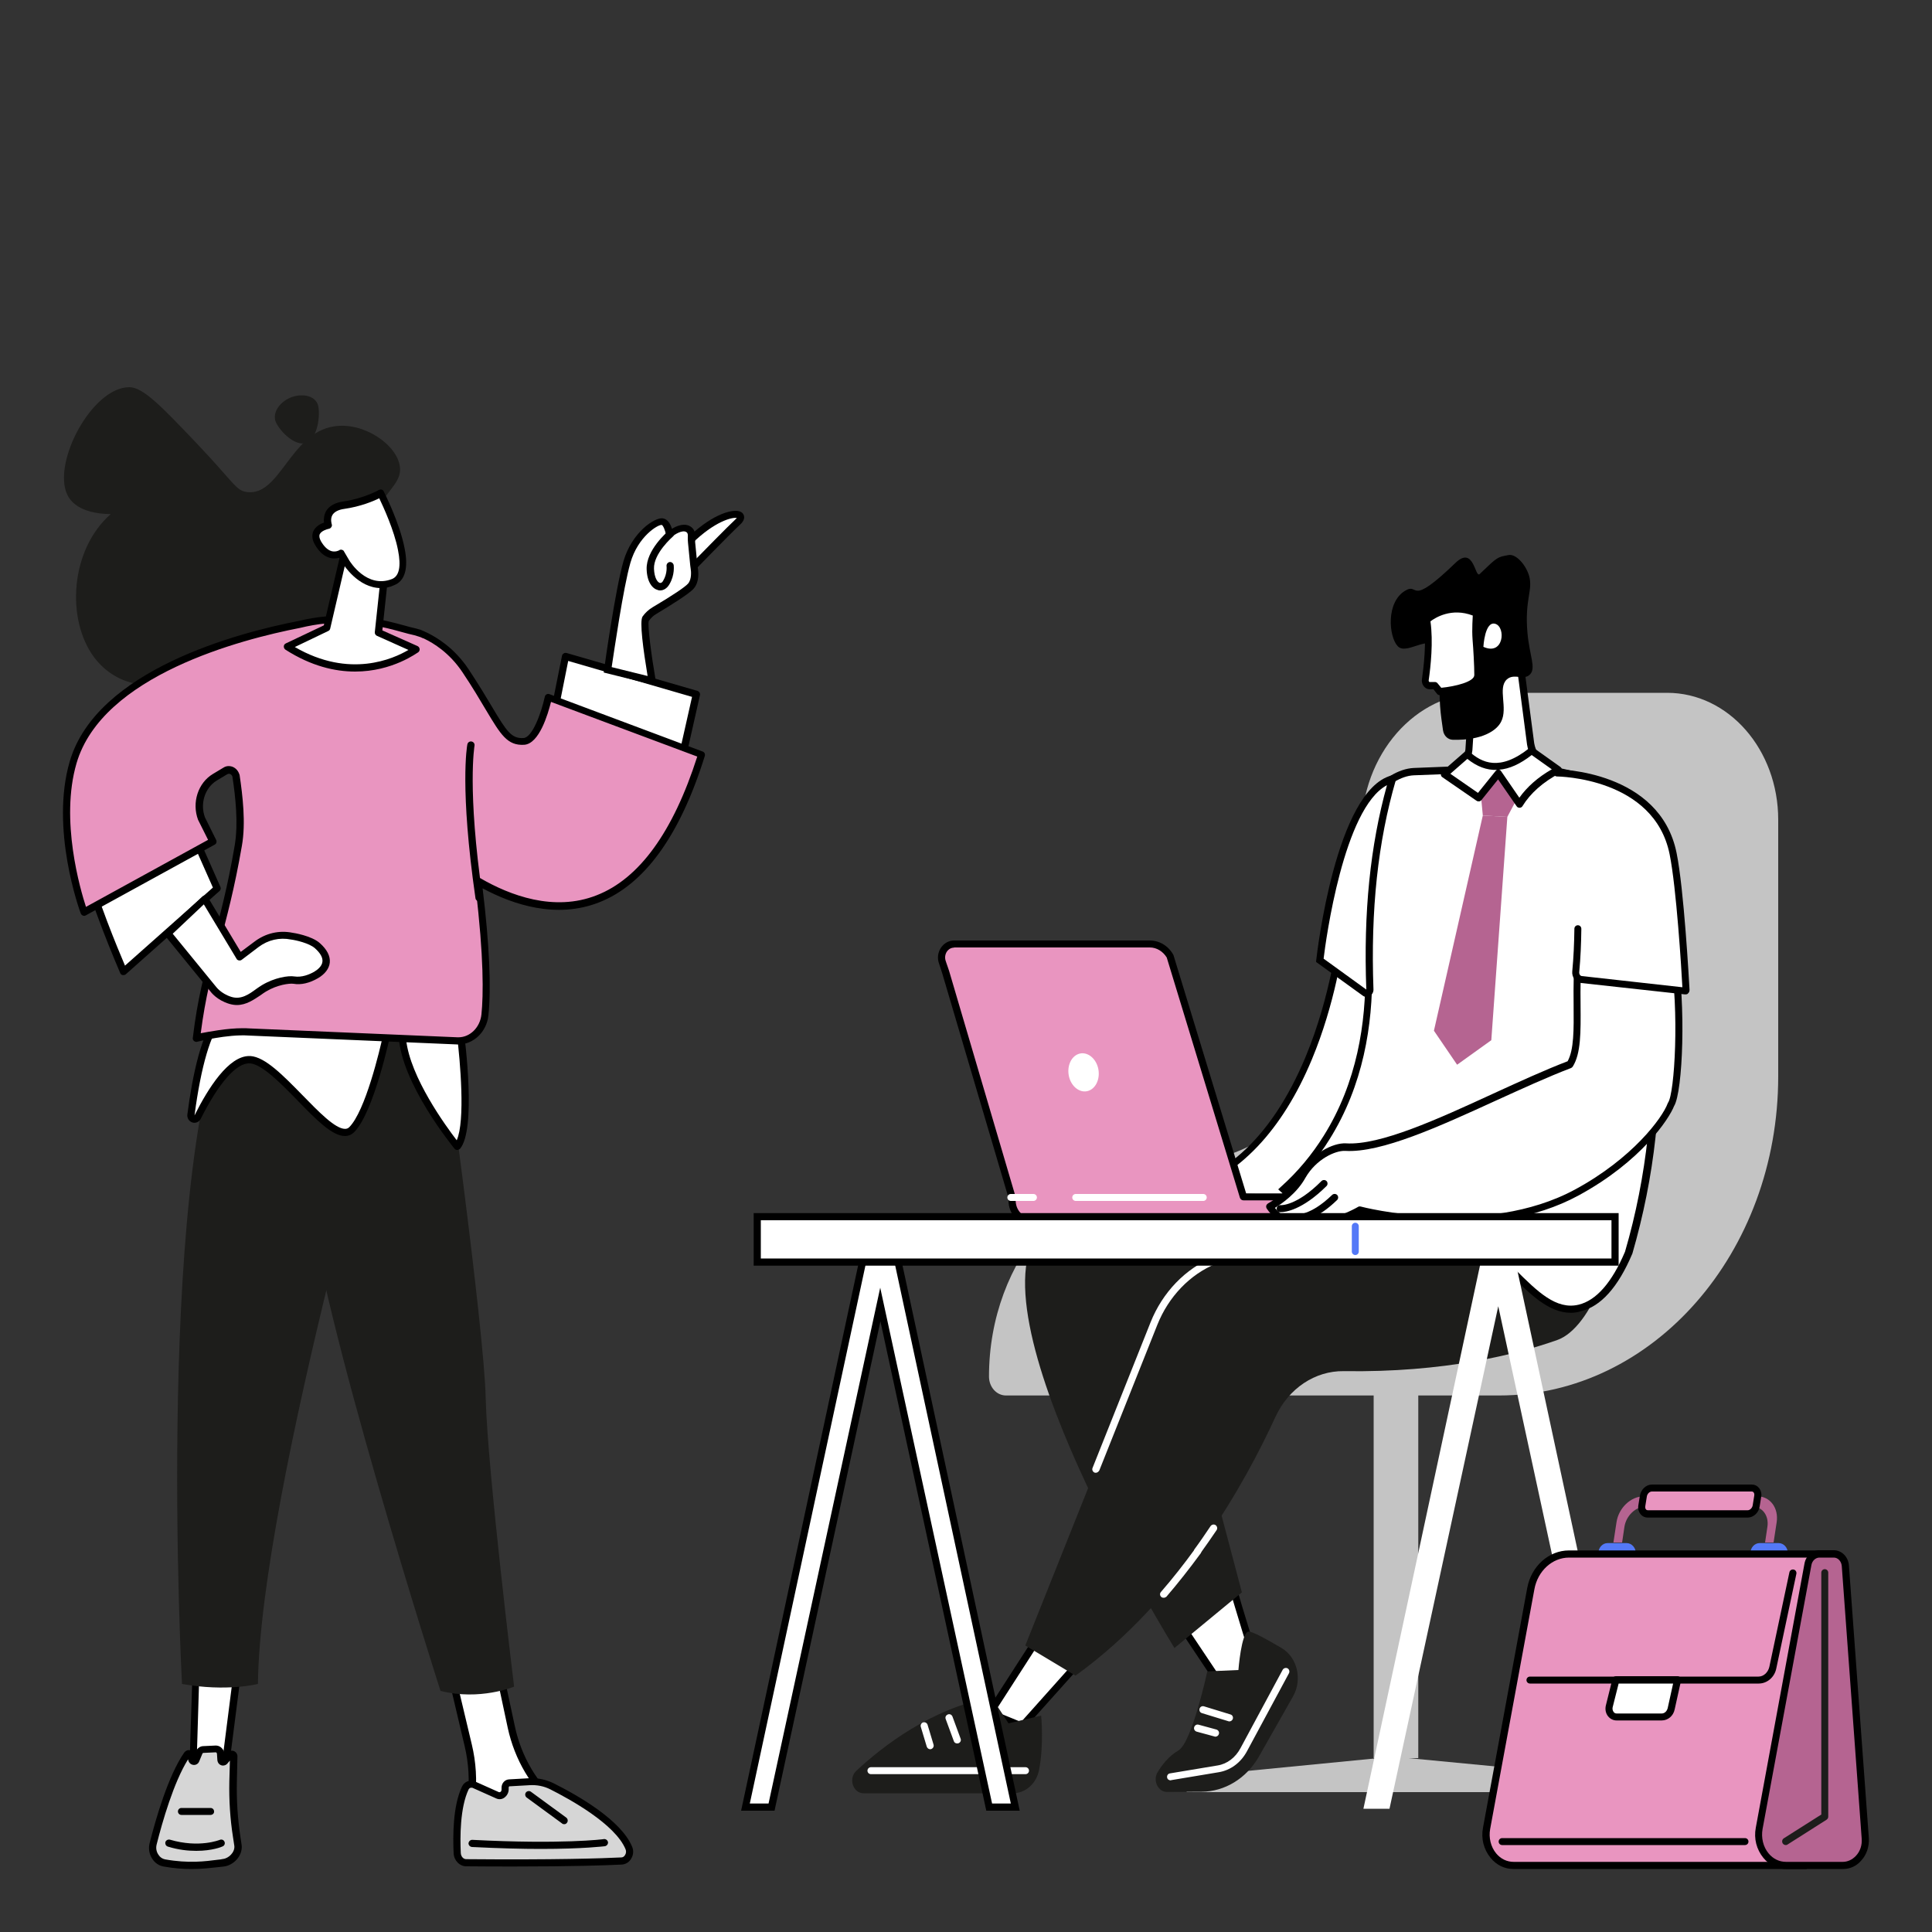 <svg xmlns="http://www.w3.org/2000/svg" xmlns:xlink="http://www.w3.org/1999/xlink" id="Layer_1" x="0px" y="0px" viewBox="0 0 1000 1000" style="enable-background:new 0 0 1000 1000;" xml:space="preserve"><rect x="0" y="0" width="1000" height="1000" fill="#333333" stroke="none"/><style type="text/css">	.st0{fill:#FFFFFF;}	.st1{fill:#D6D6D6;}	.st2{fill:#1D1D1B;}	.st3{fill:#E995C0;}	.st4{fill:#C4C4C4;}	.st5{fill:#B56491;}	.st6{fill:#5479F7;}</style><g>	<g>		<g>			<g>				<g>					<path class="st0" d="M231.7,858.4l10.6,45c2.1,9,2.7,18.3,1.7,27.6l-2.1,19l53.8-9.8l-6.9-5.7c-12.1-9.9-20.6-24.2-24.1-40.5      l-9.3-43.4L231.7,858.4z"></path>					<path d="M241.9,951.8c-0.5,0-0.9-0.2-1.3-0.5c-0.4-0.4-0.6-1-0.6-1.6l2.1-19c1-9.1,0.5-18.1-1.6-26.9l-10.6-45      c-0.2-0.9,0.3-1.9,1.2-2.2l23.7-7.8c0.5-0.2,1-0.1,1.5,0.2c0.5,0.3,0.8,0.7,0.9,1.2l9.3,43.4c3.4,15.8,11.7,29.8,23.4,39.4      l6.9,5.7c0.6,0.5,0.8,1.2,0.6,1.9c-0.2,0.7-0.7,1.2-1.5,1.4l-53.8,9.8C242.1,951.7,242,951.8,241.9,951.8z M233.9,859.6      l10.3,43.3c2.2,9.2,2.8,18.7,1.7,28.2l-1.9,16.5l47.4-8.6l-3.9-3.2c-12.4-10.2-21.1-24.9-24.7-41.5L254,853L233.9,859.6z"></path>				</g>				<g>					<g>						<path class="st1" d="M236.7,959.2c-0.4-7.9-0.5-23.7,4.1-33.7c0.8-1.8,2.7-2.5,4.4-1.8l12.3,5.5c1.9,0.9,4-0.7,4-3v-0.9       c0-1.3,0.9-2.4,2.1-2.5l10.6-0.6c4-0.2,7.9,0.6,11.5,2.4c11,5.5,34.2,18.4,39.8,31.9c1.3,3.1-0.8,6.6-3.8,6.7       c-9.6,0.5-33.9,1.3-80.4,0.9C238.8,964.1,236.8,961.9,236.7,959.2z"></path>						<path d="M266.3,966.1c-7.5,0-15.8,0-25-0.1c-3.4,0-6.3-3-6.5-6.7c-0.4-8.5-0.5-24.4,4.3-34.5c1.2-2.7,4.2-3.8,6.8-2.7       l12.3,5.5c0.3,0.1,0.5,0.1,0.8-0.1c0.4-0.2,0.6-0.7,0.6-1.3v-0.9c0-2.3,1.7-4.2,3.9-4.3l10.6-0.6c4.2-0.2,8.5,0.7,12.4,2.6       c12.8,6.4,35,19.1,40.7,32.9c0.9,2.1,0.6,4.4-0.6,6.3c-1.1,1.8-2.9,2.8-4.9,2.9C313.5,965.5,296.3,966.1,266.3,966.1z        M243.9,925.3c-0.6,0-1.1,0.4-1.4,1c-4.4,9.4-4.4,24.6-4,32.8c0.1,1.8,1.3,3.2,2.8,3.2c45.8,0.4,70-0.4,80.3-0.9       c0.8,0,1.5-0.5,1.9-1.2c0.6-0.9,0.7-2,0.3-3c-5.4-13.1-29-26-38.9-31c-3.3-1.7-7-2.4-10.6-2.2l-10.6,0.6       c-0.2,0-0.4,0.3-0.4,0.6v0.9c0,1.8-0.9,3.4-2.3,4.4c-1.3,0.9-2.9,1-4.3,0.3l-12.3-5.5C244.3,925.4,244.1,925.3,243.9,925.3z"></path>					</g>					<path d="M279.9,957c-9.7,0-21.5-0.3-35.6-1c-1-0.1-1.8-0.9-1.8-1.9c0.1-1,0.9-1.8,1.9-1.8c46.4,2.4,68-0.3,68.2-0.4      c1-0.1,1.9,0.6,2.1,1.6c0.1,1-0.6,1.9-1.6,2.1C312.9,955.6,302.2,957,279.9,957z"></path>					<path d="M292,944.2c-0.4,0-0.8-0.1-1.1-0.4l-18.3-13.4c-0.8-0.6-1-1.8-0.4-2.6c0.6-0.8,1.8-1,2.6-0.4l18.3,13.4      c0.8,0.6,1,1.8,0.4,2.6C293.1,944,292.6,944.2,292,944.2z"></path>				</g>			</g>			<g>				<g>					<polygon class="st0" points="122.7,866 116.2,916.8 99.8,916.8 101.4,866.8      "></polygon>					<path d="M116.2,918.7H99.8c-0.5,0-1-0.2-1.3-0.6c-0.3-0.4-0.5-0.8-0.5-1.3l1.6-50c0-1,0.8-1.7,1.8-1.8l21.4-0.8      c0.5,0,1.1,0.2,1.4,0.6c0.4,0.4,0.5,0.9,0.5,1.5l-6.5,50.8C117.9,918,117.2,918.7,116.2,918.7z M101.7,915h12.9l6-47.1      l-17.5,0.7L101.7,915z"></path>				</g>				<g>					<g>						<path class="st1" d="M115.6,964.1c-6.7,0.8-16.2,2.7-30.6,0.2c-4.2-0.8-6.9-5.5-5.7-10.1c3-12.1,9.4-34.4,17.5-46       c0.6-0.8,1.8-0.6,2.1,0.4l0.3,2.1c0.2,1.3,1.7,1.5,2.2,0.4l1.8-4.2c0.4-0.8,1.1-1.3,2-1.4l6.3-0.3c1.3-0.1,2.5,0.9,2.8,2.3       l0.2,3.3c0.1,1.3,1.6,1.7,2.2,0.5l2.7-3.1c0.5-0.8,1.7-0.4,1.7,0.6l-0.3,13.2c-0.2,9.5,0.4,19.1,1.9,28.5l0.7,4.7       C123.5,959.8,119.5,963.7,115.6,964.1z"></path>						<path d="M99.2,967.4c-4.2,0-9-0.3-14.5-1.3c-2.4-0.4-4.5-1.8-5.9-4c-1.6-2.4-2.1-5.5-1.3-8.3c3.1-12.3,9.6-34.8,17.8-46.6       c0.7-1,1.8-1.5,2.9-1.3c1.2,0.2,2.1,1,2.5,2.2l0.9-2c0.7-1.3,2-2.2,3.4-2.3l6.4-0.3c2.2-0.2,4.3,1.5,4.7,3.9l0,0.2l0.1,1.6       l1.7-1.9c0.7-1,1.9-1.4,3-1c1.2,0.4,2,1.5,2,2.8l-0.3,13.2c-0.2,9.4,0.4,18.9,1.8,28.2l0.7,4.7c0.5,5.6-4.4,10.3-9.2,10.9       c-0.8,0.1-1.7,0.2-2.7,0.3C109.4,966.8,104.8,967.4,99.2,967.4z M97.3,910.7c-7.4,11.8-13.3,32.4-16.2,43.9       c-0.5,1.9-0.2,3.8,0.9,5.4c0.8,1.3,2,2.1,3.4,2.4c12.3,2.2,21,1,27.3,0.2c1-0.1,1.9-0.2,2.7-0.4c2.9-0.3,6.2-3.4,5.9-6.7       l-0.7-4.6c-1.5-9.5-2.1-19.2-1.9-28.8l0.3-10.8l-1,1.1c-0.7,1.1-1.9,1.6-3.1,1.4c-1.4-0.3-2.3-1.4-2.4-2.9l-0.2-3.2       c-0.1-0.4-0.4-0.8-0.7-0.7l-6.4,0.3c-0.1,0-0.2,0.1-0.4,0.3l-1.7,4.1c-0.5,1.3-1.8,2-3.1,1.8c-1.4-0.2-2.4-1.3-2.6-2.7       L97.3,910.7z"></path>					</g>					<path d="M101.6,958c-4.2,0-9.2-0.5-14.7-2.2c-1-0.3-1.5-1.3-1.3-2.3c0.3-1,1.3-1.5,2.3-1.3c15.3,4.5,25.8,0.1,25.9,0.1      c0.9-0.4,2,0,2.4,1c0.4,0.9,0,2-1,2.4C114.9,955.9,109.8,958,101.6,958z"></path>					<path d="M109,939.4H93.9c-1,0-1.8-0.8-1.8-1.8c0-1,0.8-1.8,1.8-1.8H109c1,0,1.8,0.8,1.8,1.8C110.9,938.6,110,939.4,109,939.4z"></path>				</g>			</g>			<g>				<path class="st2" d="M229,531.4c0,0,21.6,155.3,22.4,192.3c0.9,37.1,14.7,149.3,14.7,149.3s-17.8,7.4-38.1,2.2     c0,0-63.7-198.7-68.5-259.6c-4.8-60.9,11.2-88.8,11.2-88.8L229,531.4z"></path>				<path class="st2" d="M207.9,521.7c0,0-73.2,248.8-74.4,349.9c0,0-16.1,4.2-39.3,0c0,0-14.9-277.7,28-355.5L207.9,521.7z"></path>			</g>		</g>		<g>			<path class="st2" d="M187.1,308.7c-4.6,29.5-31.5,61.1-58.5,56.9c-4.4-0.7-16.3-3.5-28.8-19.6c-17.2,13.7-39.2,10.1-51.1-5.8    c-14.5-19.5-12.5-55.5,8.6-74.1c-16.7-0.2-21.2-7.3-22.5-10.1c-7.8-16.6,12.8-55.5,32.1-55.6c7.1,0,16.6,9.8,35.2,29.4    c19.2,20.2,20,24.2,25.8,24.9c17.1,2.1,22.2-30.4,44.9-34c15.5-2.5,32.9,9.6,34.2,21c1.1,9.8-10.2,13.2-16.6,32.8    C185.5,289.1,189.2,295.2,187.1,308.7z"></path>			<path class="st2" d="M164.6,209.7c1.3,4.5,0,17.3-6.1,19.5c-6.1,2.2-14.6-7-16-11.5c-1.3-4.5,2.5-10,8.6-12.2    C157.3,203.4,163.3,205.2,164.6,209.7z"></path>		</g>		<g>			<g>				<g>					<path class="st0" d="M238.1,533.3c0,0,6.8,50.4-1.5,60.1c0,0-27.1-33.1-28.4-56.9L238.1,533.3z"></path>					<path d="M236.6,595.2C236.6,595.2,236.6,595.2,236.6,595.2c-0.6,0-1.1-0.3-1.4-0.7c-1.1-1.4-27.5-33.8-28.8-58      c-0.1-1,0.7-1.8,1.7-1.9l29.9-3.1c1-0.1,1.9,0.6,2,1.6c0.7,5.2,6.6,51.5-1.9,61.5C237.6,595,237.1,595.2,236.6,595.2z       M210.2,538.1c2.1,19.5,20.6,44.8,26.2,52.1c4.5-10.1,1.8-40.9,0.1-54.8L210.2,538.1z"></path>				</g>				<g>					<path class="st0" d="M200.5,533.8c0,0-8.4,40.7-18.5,50.8c-10,10.1-37.4-35.2-52.6-36.2c-10.3-0.7-21.2,17.7-27.3,29.7      c-1,2-3.7,1-3.4-1.3c2-15.7,6.8-42.9,15.5-50.4L200.5,533.8z"></path>					<path d="M178.5,588C178.5,588,178.5,588,178.5,588c-6.6,0-15-8.6-24.6-18.5c-8.6-8.8-18.3-18.7-24.5-19.1      c-6.9-0.5-16.1,10-25.5,28.7c-0.8,1.6-2.6,2.4-4.3,1.9c-1.8-0.6-2.9-2.3-2.6-4.3c2.5-19.4,7.4-44,16.1-51.6      c0.4-0.3,0.9-0.5,1.4-0.4l86.2,7.3c0.5,0,1,0.3,1.3,0.7c0.3,0.4,0.4,1,0.3,1.5c-0.3,1.7-8.7,41.3-18.9,51.7      C182,587.3,180.4,588,178.5,588z M129,546.6c0.2,0,0.4,0,0.6,0c7.7,0.5,17,10.1,27,20.3c8.3,8.5,16.9,17.4,22,17.4c0,0,0,0,0,0      c0.9,0,1.6-0.3,2.2-0.9c8.3-8.4,15.7-39.5,17.5-47.8l-83.3-7.1c-5.8,5.8-11,23.5-14.3,48.7c0,0.1,0,0.1,0,0.1      C107.8,563.1,118.3,546.6,129,546.6z"></path>				</g>			</g>			<g>				<polygon class="st0" points="292.7,339.8 360.4,359.4 350.8,402 283.1,387.6     "></polygon>				<path d="M350.8,403.8c-0.1,0-0.3,0-0.4,0l-67.7-14.4c-1-0.2-1.6-1.2-1.4-2.2l9.6-47.8c0.1-0.5,0.4-0.9,0.9-1.2     c0.4-0.3,1-0.3,1.5-0.2l67.7,19.6c0.9,0.3,1.5,1.2,1.3,2.2l-9.6,42.6C352.4,403.3,351.6,403.8,350.8,403.8z M285.3,386.2     l64.1,13.6l8.8-39.1l-64.1-18.6L285.3,386.2z"></path>			</g>			<path class="st3" d="M363,390.5l-79.3-29.7c0,0-4.8,22.3-12.7,22.8c-10.8,0.7-12.3-9.8-30.2-36.6c-10-15-23.5-19.3-23.5-19.3    l-28.8,27.6l34.9,83.1C223.6,438.4,318.9,532.3,363,390.5z"></path>			<path class="st3" d="M214.9,327c-14.1-3.2-38.9-14.1-77.9,2c0,0-19,12-20.2,29.6c-1.3,19.1,10.9,53.7,6.5,79.1    c-8,46.4-17.1,61.6-21.6,99.7c0,0,15.8-4.1,27.2-3.3l107.9,4.6c7.2,0.3,13.4-5.6,14.2-13.6c1.1-11.2,1.2-30.9-3-65.6    c-2.1-17.7-1.2-76.4-12.5-112.4C232.3,336.9,224.4,329.2,214.9,327z"></path>			<g>				<path class="st0" d="M96.5,424.1l15.8,35.7l-48.4,43c0,0-17-39.5-18.7-52.6L96.5,424.1z"></path>				<path d="M63.9,504.7c-0.1,0-0.3,0-0.4,0c-0.6-0.1-1.1-0.5-1.3-1.1c-0.7-1.6-17.1-39.9-18.8-53.1c-0.1-0.8,0.3-1.5,1-1.9     l51.3-26.1c0.5-0.2,1-0.3,1.5-0.1c0.5,0.2,0.9,0.5,1.1,1l15.8,35.7c0.3,0.7,0.1,1.6-0.5,2.1l-48.4,43     C64.8,504.6,64.4,504.7,63.9,504.7z M47.3,451.3c2.1,11.8,13.8,40.1,17.4,48.5l45.5-40.4l-14.5-32.7L47.3,451.3z"></path>			</g>			<path class="st3" d="M125.5,421.9l-3.3-19.9c-0.5-2.8-3.3-4.3-5.5-3l-5.5,3.3c-6.9,4.1-9.9,13.4-6.9,21.4l5.8,11.8l-66.7,36.6    c0,0-15.8-42.9-5.6-77.5c17.4-59.4,130.9-73.7,130.9-73.7L125.5,421.9z"></path>			<path d="M247.9,466.5c-0.9,0-1.7-0.7-1.8-1.6c-8.2-56.9-4.4-78.7-4.2-79.6c0.2-1,1.1-1.7,2.2-1.5c1,0.2,1.7,1.1,1.5,2.2    c0,0.2-3.9,22.3,4.2,78.4c0.1,1-0.6,1.9-1.6,2.1C248.1,466.5,248,466.5,247.9,466.5z"></path>			<g>				<g>					<path class="st0" d="M357.4,294.9c0,0,19.1-19.7,24.5-24.7c6.2-5.7-8-7.6-26.1,10.9L357.4,294.9z"></path>					<path d="M356,299l-2.1-18.6l0.6-0.6c13-13.2,23.9-16.3,28-15.2c1.9,0.5,2.4,1.7,2.6,2.4c0.2,1,0.1,2.6-2,4.5      c-5.3,4.9-24.3,24.5-24.5,24.7L356,299z M357.8,281.7l1,9.1c5.5-5.6,17.7-18.1,21.9-22c0.3-0.3,0.5-0.6,0.7-0.7      C379.1,267.6,369.9,269.7,357.8,281.7z"></path>				</g>				<g>					<path class="st0" d="M359,290.9c0.1,1.1,0.2,2.2,0.4,3.3c0.3,1.8,0.7,6.3-1.7,9.1c-2.3,2.7-13.6,9.5-18.9,12.7      c-1.8,1.1-3.4,2.5-4.7,4.3c-1.8,2.5,3.4,32.2,3.4,32.2l-23-5.7c0,0,5.7-41.2,9.9-55.7c4.2-14.5,15.4-21.4,18.3-20.9      c2.9,0.5,3.8,6.6,3.8,6.6s6.3-5.4,10.1-2.5c2,1.5,1,4.1,1.3,6.5L359,290.9z"></path>					<path d="M339.9,354.9l-27.4-6.8l0.2-1.6c0.2-1.7,5.8-41.5,10-56c4.4-15.1,16.3-22.9,20.4-22.2c2.6,0.4,4,3.1,4.7,5.4      c2.6-1.6,6.8-3.3,10-0.9c2.1,1.6,2.1,4,2,5.8c0,0.7,0,1.3,0,2l1,10.2c0.1,1,0.2,2.1,0.4,3.2c0.4,2.5,0.7,7.3-2.1,10.6      c-2.3,2.7-11.8,8.6-19.3,13.1c-1.6,0.9-2.9,2.2-4,3.7c-0.7,2.4,1.3,17.5,3.6,30.9L339.9,354.9z M316.6,345.3l18.6,4.6      c-2.2-13.3-4.3-28.4-2.6-30.8c1.4-2,3.2-3.6,5.2-4.8c10-5.9,16.9-10.5,18.4-12.3c1.9-2.3,1.5-6.4,1.3-7.6      c-0.2-1.2-0.3-2.3-0.4-3.4l-1-10.2c-0.1-0.9-0.1-1.7-0.1-2.5c0.1-1.7,0-2.3-0.6-2.8c-2.1-1.6-6.4,1.3-7.7,2.4l-2.5,2.2      l-0.5-3.3c-0.4-2.4-1.5-4.9-2.2-5.1c-2-0.2-12.3,6-16.2,19.6C322.6,304.1,317.8,337.5,316.6,345.3z"></path>				</g>				<path d="M341.7,305.6c-0.4,0-0.8,0-1.2-0.2c-2.7-0.7-5.6-3.9-5.8-10.8c-0.3-9.9,10.7-19.3,11.2-19.7c0.8-0.7,1.9-0.6,2.6,0.2     c0.7,0.8,0.6,1.9-0.2,2.6c-0.1,0.1-10.1,8.7-9.8,16.7c0.2,4.9,1.9,7,3,7.3c0.9,0.2,1.5-0.6,1.8-1.2c2.2-3.7,1.7-7.5,1.7-7.5     c-0.1-1,0.6-1.9,1.6-2.1c1-0.1,1.9,0.6,2.1,1.6c0,0.2,0.7,5-2.2,9.9C345.3,304.5,343.5,305.6,341.7,305.6z"></path>			</g>			<path d="M237.2,540.6c-0.2,0-0.4,0-0.6,0L128.8,536c-11.1-0.8-26.5,3.2-26.7,3.2c-0.6,0.2-1.2,0-1.7-0.4c-0.5-0.4-0.7-1-0.6-1.6    c2.4-20.3,6.1-33.8,10.3-49.4c3.6-13.4,7.7-28.5,11.4-50.3c1.9-11.4,0.4-24.9-1.2-35.5c-0.2-0.7-0.7-1.2-1.2-1.4    c-0.3-0.1-0.8-0.2-1.4,0.1l-5.5,3.3c-6.1,3.7-8.8,11.9-6.1,19.1l5.8,11.7c0.4,0.9,0.1,2-0.8,2.4l-66.7,36.6    c-0.5,0.3-1,0.3-1.5,0.1c-0.5-0.2-0.9-0.6-1.1-1.1c-0.7-1.8-15.9-43.9-5.7-78.7c13.9-47.5,87.5-66.7,118.5-72.7    c4.5-1.1,9.2-1.9,13.7-2.3l0.2,0c0.1,0,0.2,0,0.2,0c17.5-1.6,30.7,2,40.4,4.6c2.2,0.6,4.3,1.2,6.2,1.6c0.8,0.2,1.5,0.4,2.4,0.7    c0.1,0,0.2,0,0.2,0.1c0,0,0.4,0.1,1,0.4l0.2,0.1c0.4,0.1,0.7,0.3,1.1,0.5c0.4,0.2,0.7,0.3,1.1,0.5c4.7,2.3,13.8,7.7,21.1,18.6    c5.3,8,9.2,14.5,12.3,19.7c7.6,12.8,10.1,16.5,16.3,16.1c4.5-0.3,9.1-12.7,11-21.4c0.1-0.5,0.4-1,0.9-1.2c0.5-0.3,1-0.3,1.5-0.1    l79.3,29.7c0.9,0.3,1.4,1.3,1.1,2.3c-12.8,41.1-31.2,66.6-54.8,75.8c-22,8.6-44.4,1.2-60.2-7.3c3.5,29,4.5,51.1,3,65.8    C251.9,534,245.2,540.6,237.2,540.6z M125.6,532.2c1.1,0,2.3,0,3.4,0.1l107.8,4.6c0.2,0,0.3,0,0.5,0c6,0,11.2-5.1,11.9-11.9    c1-9.9,1.3-29.3-3-65.2c-0.1-1-0.2-2.2-0.3-3.5c-0.1-0.7,0.3-1.3,0.9-1.7c0.6-0.4,1.3-0.4,1.9,0c15.2,8.8,38,17.5,60.1,8.8    c22.1-8.6,39.6-32.8,52.1-71.8l-75.7-28.3c-1.6,6.4-6.1,21.7-13.9,22.2c-8.7,0.5-12.1-5.2-19.7-17.9c-3.1-5.2-6.9-11.7-12.2-19.6    c-6.8-10.2-15.2-15.2-19.6-17.3c-0.3-0.2-0.6-0.3-1-0.4c-0.3-0.1-0.6-0.3-0.9-0.4c0,0-0.2-0.1-0.2-0.1c-0.3-0.1-0.5-0.2-0.6-0.2    c-0.1,0-0.2,0-0.3-0.1c-0.9-0.3-1.6-0.5-2.3-0.7c-1.9-0.4-4.1-1-6.3-1.6c-9.4-2.6-22.4-6.1-39.3-4.5c0,0-0.1,0-0.1,0l-0.1,0    c-4.4,0.4-8.9,1.2-13.4,2.3c-30.4,5.9-102.4,24.5-115.7,70.1c-8.6,29.4,2,65.4,4.9,74.3l63.2-34.7l-5.1-10.2    c0-0.1-0.1-0.1-0.1-0.2c-3.3-8.9,0-19.1,7.7-23.7l5.5-3.3c1.4-0.9,3.1-1,4.7-0.4c1.7,0.7,2.9,2.1,3.5,3.9c0,0.1,0,0.2,0.1,0.2    c1.6,10.9,3.3,24.9,1.2,36.8c-3.8,22-7.9,37.2-11.5,50.7c-4,14.8-7.4,27.7-9.8,46.3C108.2,534,117.4,532.2,125.6,532.2z"></path>			<g>				<path class="st0" d="M106,465.3l18,30l8.7-6.6c5.3-4,11.8-5.6,18.2-4.3c0,0,9.4,1.4,13.4,5c9.6,8.7,1.1,14-0.8,15.1     c-3,1.8-7.1,3.4-11.5,2.7c-2.6-0.4-9.3,0.6-15.4,4.3c-4.6,2.8-10,8.5-17.4,6.3c-6.3-1.9-9-6-9-6l-23.4-28.7L106,465.3z"></path>				<path d="M122.6,520.2c-1.2,0-2.5-0.2-3.9-0.6c-6.4-1.9-9.5-6-10-6.7l-23.3-28.6c-0.6-0.8-0.5-1.9,0.2-2.5l19.2-17.8     c0.4-0.4,1-0.6,1.5-0.5c0.6,0.1,1,0.4,1.3,0.9l17,28.3l7.1-5.3c5.8-4.4,12.8-6,19.7-4.6c0.3,0,9.9,1.5,14.2,5.4     c3.7,3.3,5.4,6.7,5.1,10c-0.3,3.1-2.5,6-6.1,8.1c-4.3,2.5-8.7,3.6-12.7,2.9c-2.1-0.3-8.4,0.5-14.2,4c-0.9,0.5-1.8,1.2-2.8,1.9     C131.4,517.4,127.5,520.2,122.6,520.2z M89.4,483.3l22.3,27.3c0,0,0.1,0.1,0.1,0.1c0,0,2.5,3.6,8,5.3c5,1.5,9-1.3,12.8-4.1     c1-0.7,2-1.4,3-2c6.5-3.9,13.6-5,16.7-4.5c4,0.6,7.8-1,10.3-2.4c1.5-0.9,4.1-2.8,4.3-5.3c0.2-2.1-1.1-4.4-3.9-6.9     c-2.9-2.6-9.9-4.2-12.4-4.5c-5.9-1.2-11.9,0.2-16.8,3.9l-8.7,6.6c-0.4,0.3-0.9,0.4-1.5,0.3c-0.5-0.1-1-0.4-1.2-0.9l-16.9-28.1     L89.4,483.3z"></path>			</g>		</g>		<g>			<g>				<path class="st0" d="M200,288.7l-4.2,38.8l19.4,8.6c0,0-28.7,22.6-66.5-1.4l20.4-9.7l10.5-45L200,288.7z"></path>				<path d="M183.8,347.6c-10.4,0-22.7-2.8-36-11.3c-0.6-0.4-0.9-1-0.9-1.7s0.4-1.3,1.1-1.6l19.6-9.3l10.3-44.1c0.1-0.5,0.5-1,1-1.2     c0.5-0.2,1.1-0.3,1.6-0.1l20.3,8.7c0.7,0.3,1.2,1.1,1.1,1.9l-4,37.4l18.2,8.1c0.6,0.3,1,0.8,1.1,1.5c0.1,0.6-0.2,1.3-0.7,1.7     C216.1,337.7,203.3,347.6,183.8,347.6z M152.6,334.9c28.4,16.5,51.2,6,58.8,1.5l-16.3-7.3c-0.7-0.3-1.2-1.1-1.1-1.9l4-37.4     l-17.1-7.3l-10,42.9c-0.1,0.5-0.5,1-1,1.2L152.6,334.9z"></path>			</g>			<g>				<path class="st0" d="M176.5,286.3c0,0-6.5,4-11.9-5.4c-4.2-7.4,5.3-9.1,5.3-9.1s-3.1-8.7,8-10.3c11.1-1.6,19.2-6.2,19.2-6.2     s8.1,15.7,10.7,28.9c1.6,8,1.1,15-4.3,17.1c-14.8,5.7-24.4-10.4-24.4-10.4L176.5,286.3z"></path>				<path d="M197.3,304.4c-12.1,0-19.6-12.4-19.7-12.5l-1.9-3.2c-1.2,0.3-2.9,0.6-4.8,0.1c-3.1-0.8-5.7-3.1-7.9-6.9     c-1.5-2.6-1.7-4.9-0.8-7c1.2-2.5,3.7-3.8,5.5-4.4c-0.2-1.6-0.1-3.8,1.1-6c1.6-2.6,4.5-4.3,8.7-4.9c10.6-1.5,18.5-5.9,18.6-6     c0.4-0.2,1-0.3,1.4-0.2c0.5,0.1,0.9,0.5,1.1,0.9c0.3,0.7,8.2,16.1,10.8,29.4c2.1,10.5,0.2,17-5.4,19.2     C201.7,304,199.4,304.4,197.3,304.4z M176.5,284.5c0.2,0,0.3,0,0.5,0.1c0.5,0.1,0.9,0.4,1.1,0.9l2.7,4.6     c0.4,0.6,9,14.7,22.1,9.6c3.7-1.5,4.8-6.5,3.1-15c-2-10.3-7.6-22.4-9.7-26.8c-3,1.5-9.7,4.3-18.1,5.5c-3,0.4-5.1,1.5-6.1,3.1     c-1.3,2.1-0.4,4.8-0.4,4.8c0.2,0.5,0.1,1.1-0.2,1.5c-0.3,0.5-0.7,0.8-1.3,0.9c-1,0.2-3.9,1.1-4.7,2.8c-0.4,0.9-0.2,2.1,0.6,3.6     c1.7,2.9,3.5,4.6,5.6,5.2c2.1,0.5,3.7-0.4,3.7-0.4C175.8,284.6,176.1,284.5,176.5,284.5z"></path>			</g>		</g>	</g>	<g>		<g>			<g>				<path class="st4" d="M704.7,429.9v62.2c0,60.9-43.2,110.2-96.4,110.2c-53.2,0-96.4,49.3-96.4,110.2c0,5.4,3.9,9.8,8.8,9.8h255.2     c79.8,0,144.5-74,144.5-165.2V424.3c0-36.3-25.7-65.7-57.5-65.7H767C732.6,358.6,704.7,390.5,704.7,429.9z"></path>				<rect x="711" y="610.2" class="st4" width="23.1" height="299.8"></rect>				<polygon class="st4" points="614.2,919.7 716.5,909.7 725.9,909.7 830.4,919.7 830.4,927.6 614.2,927.6     "></polygon>			</g>			<g>				<g>					<g>						<path class="st0" d="M652.9,867.4c-2.4-2.7-16.1-50.2-16.1-50.2l-27.1,21.5l29.7,44.5L652.9,867.4z"></path>						<path d="M639.4,885.1c0,0-0.1,0-0.1,0c-0.6,0-1.1-0.3-1.4-0.8l-29.7-44.5c-0.5-0.8-0.4-1.9,0.4-2.5l27.1-21.5       c0.5-0.4,1.1-0.5,1.7-0.3c0.6,0.2,1,0.7,1.2,1.2c5.1,17.8,14,47,15.7,49.5c0.6,0.7,0.6,1.7,0,2.4l-13.5,15.8       C640.5,884.8,639.9,885.1,639.4,885.1z M612.2,839.1l27.4,41l11.1-13c-3.2-7-11.3-34.6-14.9-46.8L612.2,839.1z"></path>					</g>					<g>						<path class="st2" d="M604,927.5l18-0.1c11.9-0.1,23-6.8,29.5-18l17.8-31.4c4.9-8.7,2.2-20.2-6-25c-7.4-4.4-15.2-8.7-17.1-8.5       c-3.7,0.4-5.2,19.9-5.2,19.9l-16.1,0.7c0,0-7.9,36.7-14.9,40.9c-5.1,3-8.6,7.5-11,11.6C596.7,921.8,599.5,927.5,604,927.5z"></path>						<path class="st0" d="M605.9,921.5c-0.9,0-1.7-0.6-1.8-1.5c-0.2-1,0.5-2,1.5-2.1l24.6-4.1c5-0.8,9.3-4.1,11.9-9l21.8-40.5       c0.5-0.9,1.6-1.2,2.5-0.8c0.9,0.5,1.2,1.6,0.8,2.5l-21.8,40.5c-3.2,5.9-8.5,9.8-14.6,10.8l-24.6,4.1       C606.1,921.5,606,921.5,605.9,921.5z"></path>						<path class="st0" d="M636.3,891c-0.2,0-0.4,0-0.5-0.1l-13.7-4.2c-1-0.3-1.5-1.3-1.2-2.3c0.3-1,1.3-1.5,2.3-1.2l13.7,4.2       c1,0.3,1.5,1.3,1.2,2.3C637.8,890.5,637.1,891,636.3,891z"></path>						<path class="st0" d="M629.1,898.9c-0.2,0-0.3,0-0.5-0.1l-9.2-2.5c-1-0.3-1.6-1.3-1.3-2.3c0.3-1,1.3-1.6,2.3-1.3l9.2,2.5       c1,0.3,1.6,1.3,1.3,2.3C630.7,898.3,629.9,898.9,629.1,898.9z"></path>					</g>					<g>						<polygon class="st0" points="560.4,858.3 529,893.5 512.3,886.7 541.3,841.7       "></polygon>						<path d="M529,895.4c-0.2,0-0.5,0-0.7-0.1l-16.7-6.8c-0.5-0.2-0.9-0.6-1.1-1.2c-0.2-0.5-0.1-1.1,0.2-1.6l29-45       c0.3-0.5,0.8-0.8,1.3-0.8c0.5-0.1,1.1,0.1,1.5,0.4l19.1,16.7c0.4,0.3,0.6,0.8,0.6,1.3c0,0.5-0.1,1-0.5,1.3l-31.5,35.2       C530,895.2,529.5,895.4,529,895.4z M515.1,885.8l13.4,5.5l29.3-32.8l-16.1-14L515.1,885.8z"></path>					</g>					<g>						<path class="st2" d="M538.9,888c0,0,1.5,15-1.1,28.2c-1.4,7.1-7.1,12-13.6,12h-77.2c-5.5,0-8-7.7-3.8-11.6       c13.7-12.8,39-32.4,70-38.1L522,892L538.9,888z"></path>						<path class="st0" d="M530.8,918.3h-80c-1,0-1.8-0.8-1.8-1.8s0.8-1.8,1.8-1.8h80c1,0,1.8,0.8,1.8,1.8S531.8,918.3,530.8,918.3z       "></path>						<path class="st0" d="M495.4,902.4c-0.8,0-1.5-0.5-1.7-1.2l-4.2-11.4c-0.4-1,0.1-2,1.1-2.4c1-0.4,2,0.1,2.4,1.1l4.2,11.4       c0.4,1-0.1,2-1.1,2.4C495.8,902.4,495.6,902.4,495.4,902.4z"></path>						<path class="st0" d="M481.5,905.4c-0.8,0-1.5-0.5-1.8-1.3l-3.1-10.3c-0.3-1,0.3-2,1.2-2.3c1-0.3,2,0.3,2.3,1.2l3.1,10.3       c0.3,1-0.3,2-1.2,2.3C481.8,905.4,481.7,905.4,481.5,905.4z"></path>					</g>					<path class="st2" d="M726.9,612c0,0-143.8-18.6-186.5,22.6C497.7,675.8,607.9,853,607.9,853l34.9-28.8L609.7,699l132.9-42      L726.9,612z"></path>					<path class="st2" d="M806,693.6c-20.9,7.4-58.2,16.9-110.5,16.1c-14.8-0.2-28.5,8.9-35.3,23.6c-15.5,33.8-48.9,94.6-103.5,134      l-26-15.6l66.5-166.6c6.1-15.2,17.4-27,31.5-32.8l131.8-53.8c0,0,40.9-12.7,60.9,27.9c3.6,7.3,10.2-5.7,11.8,0.1      C838.6,646.6,824,687.3,806,693.6z"></path>					<path class="st0" d="M567.2,762.3c-0.2,0-0.5,0-0.7-0.1c-0.9-0.4-1.4-1.5-1-2.4l30-75.3c6.2-15.6,18.1-27.9,32.5-33.8      l63.1-25.8c0.9-0.4,2,0.1,2.4,1c0.4,0.9-0.1,2-1,2.4l-63.1,25.8c-13.5,5.5-24.6,17.1-30.4,31.7l-30,75.3      C568.6,761.8,567.9,762.3,567.2,762.3z"></path>					<path class="st0" d="M602.3,827c-0.4,0-0.9-0.1-1.2-0.4c-0.8-0.7-0.9-1.8-0.2-2.6c6-6.9,11.9-14.4,17.5-22.1      c0.6-0.8,1.8-1,2.6-0.4c0.8,0.6,1,1.8,0.4,2.6c-5.7,7.8-11.7,15.4-17.7,22.4C603.3,826.8,602.8,827,602.3,827z"></path>					<path class="st0" d="M619.9,804.7c-0.4,0-0.8-0.1-1.1-0.4c-0.8-0.6-1-1.8-0.4-2.6c2.8-3.8,5.5-7.8,8.2-11.8      c0.6-0.8,1.7-1.1,2.6-0.5c0.8,0.6,1.1,1.7,0.5,2.6c-2.7,4-5.5,8-8.3,11.9C621,804.5,620.5,804.7,619.9,804.7z"></path>				</g>				<g>					<g>						<path class="st0" d="M694.3,482.7c0,0-12.6,127.9-97.5,136.2l97.5,1.5c0,0,36.1-81.5,37.6-113.2       C733.3,475.5,694.3,482.7,694.3,482.7z"></path>						<path d="M694.3,622.4C694.3,622.4,694.2,622.4,694.3,622.4l-97.6-1.5c-1,0-1.8-0.8-1.8-1.8c0-1,0.7-1.8,1.7-1.9       c34.5-3.4,61.1-27,79.1-70c13.5-32.4,16.8-64.2,16.8-64.5c0.1-0.8,0.7-1.5,1.5-1.6c0.8-0.2,20.9-3.7,32.3,6.2       c5.3,4.7,7.8,11.5,7.4,20.2c-1.5,31.7-36.3,110.6-37.7,113.9C695.7,621.9,695,622.4,694.3,622.4z M613.7,617.4l79.4,1.3       c4.3-9.9,35.6-82.4,36.9-111.5c0.3-7.6-1.7-13.4-6.2-17.3c-8.5-7.4-23.4-6.2-27.9-5.6c-0.8,6.6-4.8,35.1-16.9,64.1       C663.7,585.1,641.3,608.6,613.7,617.4z"></path>					</g>					<g>						<path class="st0" d="M815.1,401.5c-16.5-4.3-23.3-4.4-83.2-2c-14.6,0.6-32,21-33.8,37.2c4.7,15.5,26.1,92.2-11.4,152.1       c-5.3,8.5-12.5,17.8-22.5,26.8c5.6,5,14.2,11.6,25.9,15.4c19.3,6.4,29-0.5,44.6,0c41.2,1.4,56.3,52.4,82.9,46       c7.1-1.7,16.5-7.9,25.3-28.6c5-17.2,9.5-37.3,11.9-60.1c6.7-61.7-4.3-113.1-14.1-145.4C837.9,432.9,834.5,406.6,815.1,401.5z"></path>						<path d="M813.1,679.5c-11.4,0-21-9.5-31-19.5c-12.4-12.4-26.5-26.4-47.4-27.1c-5.4-0.2-10.3,0.6-14.9,1.3       c-8.6,1.4-17.4,2.8-30.2-1.4c-9.4-3.1-18.4-8.4-26.5-15.8l-1.5-1.4l1.5-1.4c8.6-7.7,16-16.6,22.1-26.4       c34.3-54.9,19.2-123.6,11.2-150.6l-0.1-0.4l0-0.4c1.7-16.4,19.3-38.2,35.5-38.9c61-2.5,67.2-2.3,83.8,2       c17.8,4.7,22.8,25.5,25.8,37.9c0.5,1.9,0.9,3.6,1.3,5c14.7,48.2,19.5,97.4,14.2,146.1c-2.2,20.4-6.3,40.7-12,60.4l-0.1,0.2       c-7.3,17.2-16.3,27.2-26.6,29.6C816.4,679.3,814.7,679.5,813.1,679.5z M733.1,629.2c0.6,0,1.2,0,1.7,0       c22.3,0.7,36.9,15.3,49.8,28.2c11.2,11.1,20.9,20.7,32.5,17.9c9.1-2.2,17.2-11.4,24-27.4c5.7-19.5,9.6-39.5,11.8-59.7       c5.2-48.2,0.5-96.8-14-144.6c-0.4-1.5-0.8-3.2-1.3-5.2c-2.8-11.6-7.5-31.1-23.1-35.2c-16-4.2-22.2-4.3-82.7-1.9       c-13.1,0.5-30,19.2-32,35.2c8.3,27.7,23.3,97.4-11.7,153.3c-5.9,9.5-13.1,18.1-21.3,25.8c7.4,6.3,15.3,10.9,23.7,13.7       c11.9,3.9,20,2.7,28.4,1.3C723.5,629.9,728,629.2,733.1,629.2z"></path>					</g>					<g>						<path class="st0" d="M683.1,497.1c0,0,9.7-86.5,37.6-93.8c-9.8,33.6-13.1,70.2-11.7,108.9c0.1,1.6-1.5,2.6-2.7,1.7       L683.1,497.1z"></path>						<path d="M707.3,516c-0.7,0-1.4-0.2-2-0.7l-24.1-17.4l0.1-1.1c0.4-3.6,10.2-87.8,38.9-95.4l3.2-0.8l-0.9,3.1       c-9.3,31.9-13.1,67.3-11.6,108.3c0.1,1.5-0.7,2.9-2,3.6C708.4,515.9,707.8,516,707.3,516z M685.1,496.2l22.1,16c0,0,0,0,0,0       c-1.5-39.9,2-74.5,10.7-105.8C695.5,418.2,686.2,486.8,685.1,496.2z"></path>					</g>				</g>				<g>					<g>						<g>							<path class="st3" d="M493.8,488.7h101.3c4.3,0,8.2,2.4,10.5,6.3l38,124.6h89.7v1.9c0,5.9-4.3,10.7-9.6,10.7H533.4        c-5.3,0-9.6-4.8-9.6-10.7v-1.6l-34.4-116.5c-0.5-1.8-1.2-3.5-1.8-5.2C486.2,493.7,489.2,488.7,493.8,488.7z"></path>							<path d="M723.7,633.9H533.4c-6.3,0-11.4-5.6-11.4-12.5V620l-34.3-116.2c-0.4-1.2-0.8-2.4-1.2-3.7c-0.2-0.5-0.3-1-0.5-1.5        c-1-2.8-0.5-5.9,1.2-8.3c1.6-2.2,4-3.5,6.6-3.5h101.3c5,0,9.5,2.7,12.1,7.2c0.1,0.1,0.1,0.3,0.2,0.4L645,617.7h88.3        c1,0,1.8,0.8,1.8,1.8v1.9C735.1,628.3,730,633.9,723.7,633.9z M493.8,490.5c-1.9,0-3.1,1.2-3.6,1.9c-1,1.4-1.3,3.3-0.7,5        l0.5,1.5c0.4,1.2,0.9,2.5,1.3,3.8l34.3,116.5c0.1,0.2,0.1,0.3,0.1,0.5l0,1.6c0,4.9,3.5,8.8,7.7,8.8h190.3        c4.3,0,7.7-4,7.7-8.8v0h-87.8c-0.8,0-1.5-0.5-1.8-1.3l-37.9-124.4c-2-3.2-5.2-5.2-8.8-5.2H493.8z"></path>						</g>						<path class="st0" d="M568.3,552.5c1.4,5.3-0.8,10.7-4.9,12.1c-4.1,1.4-8.6-1.8-10-7c-1.4-5.3,0.8-10.7,4.9-12.1       C562.4,544.1,566.9,547.3,568.3,552.5z"></path>						<path class="st0" d="M622.8,621.6h-66c-1,0-1.8-0.8-1.8-1.8s0.8-1.8,1.8-1.8h66c1,0,1.8,0.8,1.8,1.8S623.8,621.6,622.8,621.6z       "></path>						<path class="st0" d="M534.9,621.6h-11.7c-1,0-1.8-0.8-1.8-1.8s0.8-1.8,1.8-1.8h11.7c1,0,1.8,0.8,1.8,1.8       S535.9,621.6,534.9,621.6z"></path>					</g>				</g>				<g>					<g>						<path class="st0" d="M674.4,608.6c5.8-10.1,16.4-15.2,22.3-14.9c26.6,1.7,77.9-28.3,116.1-42.8c6.6-10.7,1.8-34.1,4.8-62.2       l48.7,4.7c4.9,26.8,3,72.3-1.2,78.3c-2.8,7.4-17.9,28.8-48.7,45.5c-48.1,26.1-112.4,9-112.4,9s-32.6,19.2-46.7-1.7       C657.2,624.6,668.6,618.7,674.4,608.6z"></path>						<path d="M676.7,636.1c-7.8,0-15.6-2.5-21-10.5c-0.3-0.4-0.4-1-0.3-1.5c0.1-0.5,0.5-0.9,0.9-1.2c0.1-0.1,10.9-5.8,16.4-15.3       c5.9-10.3,17.1-16.2,24-15.8c17.7,1.1,47.4-12.5,76.1-25.7c13.1-6,26.6-12.2,38.6-16.8c3.3-6,3.2-16.2,3.1-29.1       c-0.1-9.5-0.1-20.2,1.1-31.8c0.1-1,1-1.7,2-1.6l48.7,4.7c0.8,0.1,1.5,0.7,1.6,1.5c4.8,26.3,3.2,72-1.4,79.5       c-2.6,6.6-16.9,28.6-49.5,46.3c-45.4,24.6-105.7,11.2-113.1,9.4C701.2,629.8,688.9,636.1,676.7,636.1z M659.9,625.2       c13.6,16.6,42.7-0.3,43-0.5c0.4-0.3,0.9-0.3,1.4-0.2c0.6,0.2,64.2,16.6,111.1-8.9c29.5-16,45-36.9,47.8-44.5       c0.1-0.1,0.1-0.3,0.2-0.4c3.4-4.8,5.9-47.5,1.1-75.5l-45.5-4.4c-1,10.7-1,20.7-0.9,29.6c0.1,13.9,0.2,24.8-4,31.6       c-0.2,0.3-0.5,0.6-0.9,0.8c-12.1,4.6-25.8,10.9-39,16.9c-29.1,13.3-59.2,27.1-77.9,26c-5.1-0.3-15.1,4.3-20.6,13.9       C671.3,617.6,663.5,623,659.9,625.2z"></path>					</g>					<g>						<path d="M663,627.4c-0.3,0-0.5,0-0.6,0c-1-0.1-1.7-1-1.6-2c0.1-1,1-1.7,2-1.6c0.2,0,8.3,0.5,21.2-12.5c0.7-0.7,1.9-0.7,2.6,0       c0.7,0.7,0.7,1.9,0,2.6C674,626.4,665.2,627.4,663,627.4z"></path>						<path d="M671.4,632.3c-0.6,0-1-0.1-1.1-0.1c-1-0.2-1.7-1.1-1.5-2.1c0.2-1,1.1-1.7,2.1-1.5c0.2,0,7.3,0.8,18.6-10.1       c0.7-0.7,1.9-0.7,2.6,0c0.7,0.7,0.7,1.9,0,2.6C681.7,631.2,674.1,632.3,671.4,632.3z"></path>					</g>					<path class="st0" d="M872.3,512.8c0.3,0,0.6-0.3,0.6-0.6c-0.3-6.1-3-52-6.7-70.5c-8.4-41.7-60.1-41.8-60.1-41.8      c9.5,35.8,12.6,70.1,9.6,103c-0.2,2,1.1,3.8,2.9,4L872.3,512.8z"></path>					<path d="M872.4,514.7c-0.1,0-0.2,0-0.3,0l-53.7-5.9c-2.8-0.3-4.9-3-4.6-6c0.7-7.3,1-14.7,1.1-22.1c0-1,0.8-1.8,1.8-1.8      c0,0,0,0,0,0c1,0,1.8,0.8,1.8,1.9c-0.1,7.5-0.4,15.1-1.1,22.4c-0.1,1,0.5,1.9,1.3,2l52.1,5.8c-0.5-9.6-3.1-51.5-6.6-68.8      c-8-39.8-57.8-40.3-58.3-40.3c-1,0-1.8-0.8-1.8-1.9c0-1,0.8-1.8,1.8-1.8c0,0,0,0,0,0c0.5,0,53.3,0.6,61.9,43.3      c3.8,18.7,6.4,65.5,6.7,70.8c0,0.7-0.2,1.4-0.8,1.9C873.6,514.5,873,514.7,872.4,514.7z M872.6,511L872.6,511L872.6,511z"></path>				</g>				<g>					<g>						<g>							<path class="st0" d="M762.5,353.7l-2.2,34.4c-0.5,4.5-3.4,8.2-7.3,9.3c16.6,10.8,41.4,11.5,46.8-0.9c-3.9-1-6.9-7.1-7.6-11.5        l-6-45.6L762.5,353.7z"></path>							<path d="M780.5,407.5c-9.4,0-20-3.1-28.5-8.6c-0.6-0.4-0.9-1.1-0.8-1.8c0.1-0.7,0.6-1.3,1.3-1.5c3.2-0.9,5.6-4,6-7.7        l2.2-34.4c0-0.6,0.4-1.2,0.9-1.5l23.7-14.2c0.5-0.3,1.2-0.4,1.8-0.1c0.6,0.3,0.9,0.8,1,1.4l6,45.6c0.7,4.1,3.5,9.2,6.2,9.9        c0.5,0.1,1,0.5,1.2,1c0.2,0.5,0.3,1.1,0,1.6c-1.8,4.2-5.6,7.3-11.1,9C787.4,407.1,784,407.5,780.5,407.5z M756.9,397.6        c10.3,5.7,23.5,7.8,32.4,5.1c2.6-0.8,5.9-2.3,7.9-5.3c-3.7-2.4-6.2-8.1-6.8-12l-5.6-42.8l-20.5,12.3l-2.2,33.5        C761.7,392.2,759.7,395.5,756.9,397.6z"></path>						</g>						<g>							<path d="M727.4,305.7c7.4-4.4,1.4,9.3,25.9-14.3c9.7-9.4,10.1,8.1,12.6,5.7c9.4-9,9-8.7,14.9-9.8c3.9-0.8,9.1,5.2,10.7,10.9        c2,7.5-2.4,12-0.9,29.3c1.1,12.1,4.5,18.1,1.4,21.5c-3.2,3.5-8.3-0.8-12.1,2.7c-4.8,4.5,0.7,14.7-2.9,21.8        c-2.2,4.5-9.6,9.8-25.1,9.4c-2.5-0.1-4.6-2.1-5-4.9c-0.5-3.6-1.2-8-1.5-12.4c-1.4-20.7,2.6-27.6-1.3-31.1        c-6-5.4-16.3,4.7-20.7-0.1C718.9,329.6,717.2,311.7,727.4,305.7z"></path>							<g>								<path class="st0" d="M764.4,317.3l-0.3,5.7c-0.1,2.7-0.1,5.3,0.1,8c0.3,5,0.9,13.6,0.9,18.4c0,7.1-19.8,8.5-19.8,8.5         l-2.5-3.1l-2.3,0.1c-0.4,0-0.9-0.1-1.3-0.3c-1-0.6-1.5-1.8-1.3-2.9c0.9-6.3,2.6-20.1,0.8-30.9         C738.5,320.8,749.5,310.9,764.4,317.3z"></path>								<path d="M745.2,359.8c-0.6,0-1.1-0.3-1.4-0.7l-1.9-2.4l-1.4,0.1c-0.8,0-1.6-0.1-2.3-0.5c-1.6-0.9-2.5-2.9-2.2-4.8         c0.8-5.6,2.6-19.7,0.8-30.3c-0.1-0.6,0.1-1.3,0.6-1.7c0.5-0.4,12-10.6,27.8-3.8c0.7,0.3,1.2,1,1.1,1.8l-0.3,5.7         c-0.1,2.6-0.1,5.2,0.1,7.8c0.3,4.8,0.9,13.6,0.9,18.6c0,8.4-17.9,10.1-21.5,10.3C745.3,359.8,745.3,359.8,745.2,359.8z          M742.7,353c0.6,0,1.1,0.3,1.4,0.7l1.9,2.3c7.2-0.7,17.1-3.1,17.1-6.6c0-4.8-0.5-13.5-0.9-18.3c-0.2-2.7-0.2-5.5-0.1-8.2         l0.2-4.3c-11-4.2-19.4,1.1-21.9,3c1.5,10.6,0.1,23.5-0.9,30.4c-0.1,0.4,0.1,0.9,0.4,1c0.1,0,0.2,0.1,0.3,0L742.7,353         C742.7,353,742.7,353,742.7,353z"></path>							</g>							<path class="st0" d="M767.8,334.8c0,0,0.7-13.6,6.2-11.9C779.5,324.6,778.4,339.6,767.8,334.8z"></path>						</g>					</g>				</g>				<polygon class="st5" points="765.6,401.7 790.3,403.8 780.2,422.8 767.5,422.1     "></polygon>				<polygon class="st5" points="742.2,533.5 754.2,551.1 771.9,538.4 780.2,422.8 767.5,422.1     "></polygon>				<g>					<path class="st0" d="M759.5,390.4l-11.8,10.3l17.7,12.2l10.1-12.7l11,16c4.2-6.8,10.8-12.8,20.3-17.9l-13.9-9.9      C778.3,400.1,768.1,397.9,759.5,390.4z"></path>					<path d="M786.5,418.1c-0.6,0-1.2-0.3-1.5-0.8l-9.6-13.9l-8.6,10.7c-0.6,0.8-1.7,0.9-2.5,0.4l-17.7-12.2      c-0.5-0.3-0.8-0.8-0.8-1.4c0-0.6,0.2-1.1,0.6-1.5l11.8-10.3c0.7-0.6,1.7-0.6,2.4,0c6.3,5.6,15.6,10.4,31-1.9      c0.6-0.5,1.6-0.5,2.2-0.1l13.9,9.9c0.5,0.4,0.8,1,0.8,1.6c0,0.6-0.4,1.2-1,1.5c-8.9,4.7-15.4,10.5-19.5,17.2      C787.8,417.7,787.2,418.1,786.5,418.1C786.5,418.1,786.5,418.1,786.5,418.1z M775.9,398.4c0.5,0.1,0.9,0.4,1.1,0.8l9.4,13.7      c4-5.6,9.6-10.6,16.8-14.7l-10.4-7.4C786.9,395.4,781.3,398,775.9,398.4z M750.7,400.5l14.3,9.9l9.1-11.3      c0.2-0.3,0.5-0.5,0.8-0.6c-5.4,0.2-10.4-1.7-15.4-5.7L750.7,400.5z"></path>				</g>			</g>			<g>				<polygon class="st0" points="719.2,936.2 775.5,676.1 831.8,936.2 845.3,936.2 783.4,648.3 767.5,648.2 705.7,936.2     "></polygon>				<g>					<polygon class="st0" points="399.4,935.3 455.7,675.2 512,935.3 525.5,935.3 463.7,647.4 447.8,647.3 385.9,935.3      "></polygon>					<path d="M527.8,937.2h-17.3l-54.8-253.3l-54.8,253.3h-17.3l62.6-291.7l18.9,0L527.8,937.2z M513.5,933.5h9.7l-61.1-284.3      l-12.9,0l-61.1,284.3h9.7l57.8-267L513.5,933.5z"></path>				</g>				<g>					<rect x="391.9" y="629.7" class="st0" width="444" height="23.5"></rect>					<path d="M837.8,655.1H390.1v-27.2h447.7V655.1z M393.8,651.4h440.3v-19.8H393.8V651.4z"></path>				</g>				<path class="st6" d="M701.5,649.6c-1,0-1.8-0.8-1.8-1.8v-13.1c0-1,0.8-1.8,1.8-1.8s1.8,0.8,1.8,1.8v13.1     C703.3,648.8,702.5,649.6,701.5,649.6z"></path>			</g>		</g>		<g>			<g>				<path class="st6" d="M841.9,798.7h-9.8c-2.7,0-4.8,2.4-4.8,5.3h19.4C846.7,801.1,844.6,798.7,841.9,798.7z"></path>				<path class="st6" d="M920.6,798.7h-9.8c-2.7,0-4.8,2.4-4.8,5.3h19.4C925.4,801.1,923.3,798.7,920.6,798.7z"></path>				<path class="st5" d="M918,798.4l1.6-10.5c1.1-7.4-3.4-13.4-10-13.4h-58.8c-6.7,0-13,6-14.1,13.4l-1.6,10.5h4.5l1.2-8.1     c0.9-5.8,5.8-10.5,11-10.5H907c5.2,0,8.7,4.7,7.8,10.5l-1.2,8.1H918z"></path>				<g>					<path class="st3" d="M906.7,770.2H855c-2.1,0-4.1,1.9-4.4,4.2l-0.8,5c-0.4,2.3,1.1,4.2,3.1,4.2h51.7c2.1,0,4.1-1.9,4.4-4.2      l0.8-5C910.2,772.1,908.7,770.2,906.7,770.2z"></path>					<path d="M904.6,785.5h-51.7c-1.5,0-2.8-0.6-3.7-1.7c-1-1.2-1.5-2.9-1.2-4.6l0.8-5c0.5-3.2,3.2-5.8,6.2-5.8h51.7      c1.5,0,2.8,0.6,3.7,1.7c1,1.2,1.5,2.9,1.2,4.6l-0.8,5C910.4,782.9,907.6,785.5,904.6,785.5z M855,772c-1.2,0-2.4,1.2-2.6,2.6      l-0.8,5c-0.1,0.7,0,1.3,0.4,1.7c0.2,0.3,0.6,0.4,0.9,0.4h51.7c1.2,0,2.4-1.2,2.6-2.6l0.8-5c0.1-0.7,0-1.3-0.4-1.7      c-0.2-0.3-0.6-0.4-0.9-0.4H855z"></path>				</g>			</g>			<g>				<path class="st3" d="M934.6,965.6H783.4c-9.1,0-15.9-9.3-14-19.2l22.9-124.1c1.9-10.4,10.2-17.9,19.8-17.9h129.6L934.6,965.6z"></path>				<path d="M934.6,967.4H783.4c-4.6,0-8.8-2-11.9-5.8c-3.5-4.3-5-9.9-3.9-15.6l22.9-124.1c2.1-11.3,11.2-19.4,21.6-19.4h129.6     c0.5,0,1,0.2,1.3,0.6c0.3,0.4,0.5,0.9,0.5,1.4l-7.1,161.2C936.4,966.6,935.6,967.4,934.6,967.4z M812.1,806.2     c-8.6,0-16.2,6.9-17.9,16.4l-22.9,124.1c-0.8,4.5,0.3,9.2,3.1,12.6c2.4,2.9,5.6,4.4,9.1,4.4h149.4l7-157.5H812.1z"></path>			</g>			<g>				<path class="st5" d="M953.9,965.6h-29.3c-9.1,0-15.9-9.3-14-19.2l25.3-136.7c0.6-3.1,3-5.3,5.9-5.3h7.5c3.1,0,5.7,2.7,6,6.1     l10.3,141C966.1,959.1,960.8,965.6,953.9,965.6z"></path>				<path d="M953.9,967.4h-29.3c-4.6,0-8.8-2-11.9-5.8c-3.5-4.3-5-9.9-3.9-15.6L934,809.3c0.7-4,4-6.9,7.7-6.9h7.5     c4.1,0,7.5,3.5,7.8,7.9l10.3,141c0.3,4.4-1.1,8.7-4,11.8C960.9,965.9,957.5,967.4,953.9,967.4z M941.7,806.2     c-1.9,0-3.7,1.6-4.1,3.8l-25.3,136.7c-0.8,4.5,0.3,9.2,3.1,12.6c2.4,2.9,5.6,4.4,9.1,4.4h29.3c2.5,0,4.9-1.1,6.8-3.1     c2.2-2.3,3.3-5.6,3-9l-10.3-141c-0.2-2.5-2-4.4-4.1-4.4H941.7z"></path>			</g>			<path d="M910.3,871.4H791.9c-1,0-1.8-0.8-1.8-1.8c0-1,0.8-1.8,1.8-1.8h118.3c2.6,0,4.9-2.1,5.6-5l10.4-49c0.2-1,1.2-1.6,2.2-1.4    c1,0.2,1.6,1.2,1.4,2.2l-10.4,49C918.5,868.1,914.7,871.4,910.3,871.4z"></path>			<g>				<path class="st0" d="M868.3,869.5l-3.3,14.9c-0.5,2.5-2.6,4.3-4.9,4.3h-23.4c-2.6,0-4.4-2.7-3.7-5.4l3.4-13.7H868.3z"></path>				<path d="M860.1,890.5h-23.4c-1.7,0-3.3-0.8-4.4-2.2c-1.2-1.5-1.6-3.6-1.1-5.6l3.4-13.7c0.2-0.8,0.9-1.4,1.8-1.4h31.9     c0.6,0,1.1,0.3,1.4,0.7c0.4,0.4,0.5,1,0.4,1.6l-3.3,14.9C866.1,888.2,863.3,890.5,860.1,890.5z M837.8,871.4l-3.1,12.3     c-0.2,0.8,0,1.7,0.5,2.4c0.2,0.3,0.7,0.8,1.5,0.8h23.4c1.5,0,2.7-1.2,3.1-2.8l2.8-12.7H837.8z"></path>			</g>			<path d="M903.2,955H777.5c-1,0-1.8-0.8-1.8-1.8s0.8-1.8,1.8-1.8h125.7c1,0,1.8,0.8,1.8,1.8S904.2,955,903.2,955z"></path>			<path class="st2" d="M924.3,955c-0.6,0-1.2-0.3-1.6-0.9c-0.5-0.9-0.3-2,0.6-2.6l19.4-12.3V814c0-1,0.8-1.8,1.8-1.8    c1,0,1.8,0.8,1.8,1.8v126.3c0,0.6-0.3,1.2-0.9,1.6l-20.3,12.9C925,954.9,924.7,955,924.3,955z"></path>		</g>	</g></g></svg>